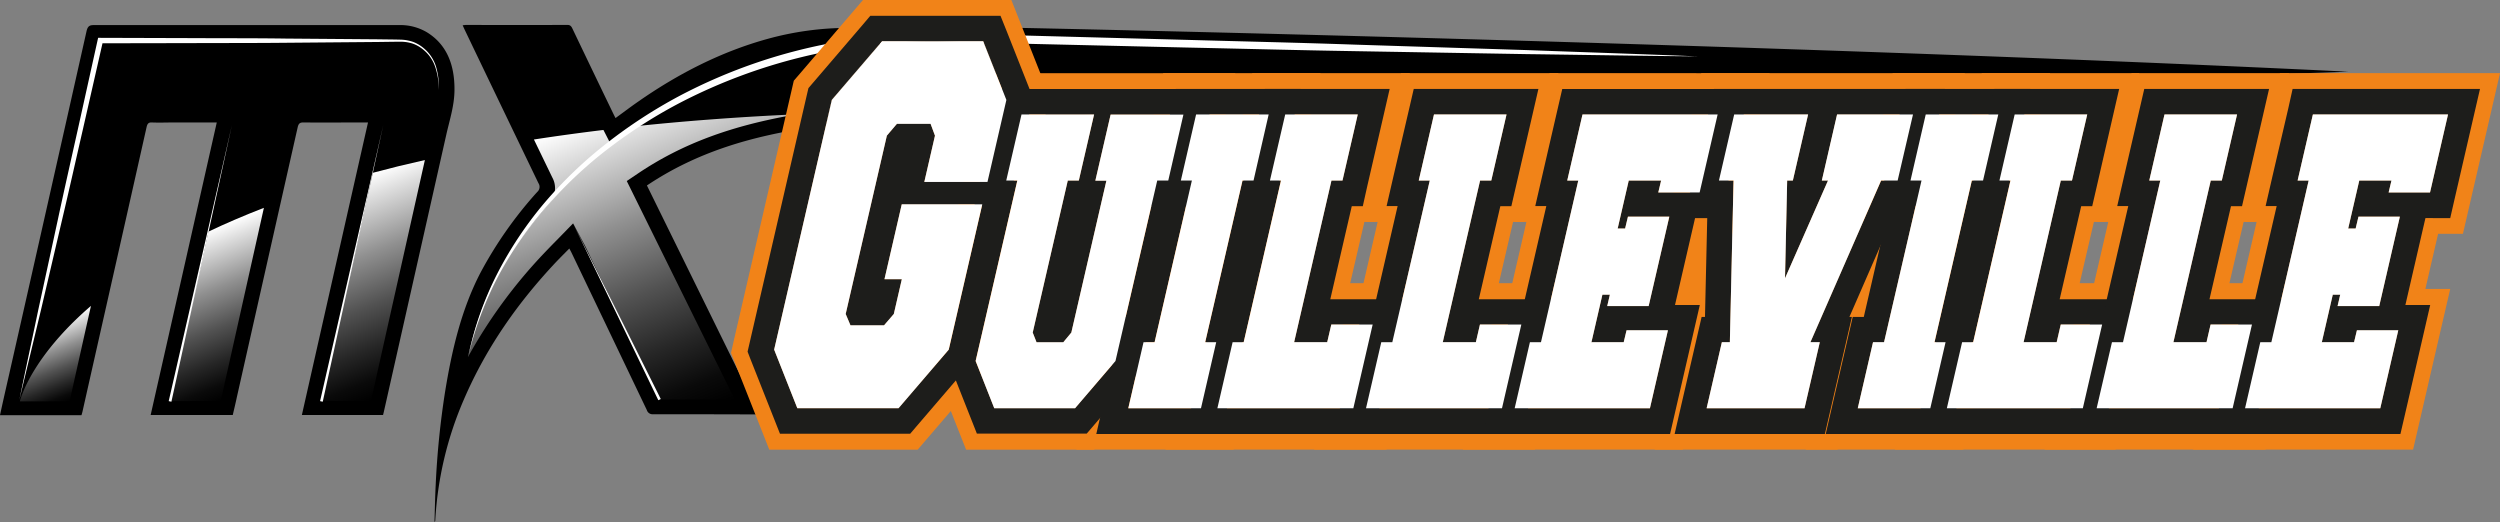 <svg xmlns="http://www.w3.org/2000/svg" xmlns:xlink="http://www.w3.org/1999/xlink" viewBox="0 0 879.51 183.68">
  <rect x="0" y="0" width="879.51" height="183.68" fill="#808080" stroke="none"/>
  <defs>
    <linearGradient id="Dégradé_sans_nom_8" data-name="Dégradé sans nom 8" x1="206.19" y1="41.76" x2="247.25" y2="145.03" gradientUnits="userSpaceOnUse">
      <stop offset="0" stop-color="#fff"/>
      <stop offset="0.1" stop-color="#dedede"/>
      <stop offset="0.35" stop-color="#909090"/>
      <stop offset="0.58" stop-color="#525252"/>
      <stop offset="0.77" stop-color="#262626"/>
      <stop offset="0.91" stop-color="#0a0a0a"/>
      <stop offset="1"/>
    </linearGradient>
    <linearGradient id="Dégradé_sans_nom_8-2" x1="118.3" y1="65.88" x2="145.74" y2="134.92" xlink:href="#Dégradé_sans_nom_8"/>
    <linearGradient id="Dégradé_sans_nom_8-3" x1="66.98" y1="83.38" x2="88.24" y2="136.86" xlink:href="#Dégradé_sans_nom_8"/>
    <linearGradient id="Dégradé_sans_nom_8-4" x1="15.4" y1="114.19" x2="25.91" y2="140.61" xlink:href="#Dégradé_sans_nom_8"/>
  </defs>
  <g id="Calque_2" data-name="Calque 2">
    <g id="Calque_4" data-name="Calque 4">
      <g>
        <path d="M159.89,31.74c.08-9.12-2.83-16.24-9.86-20.48a18.3,18.3,0,0,0-9.79-2.43q-53.67,0-107.34,0c-1.51,0-2.09.5-2.48,2.25Q16.82,71.66,3.1,132.21C2.06,136.8,1,141.4,0,146.06H28.67c.13-.45.25-.86.35-1.27q4.15-18.45,8.32-36.89,7.13-31.56,14.22-63.14c.29-1.3.73-1.73,1.87-1.68,2.58.11,5.17,0,7.75,0H76.26C68.48,77.55,60.76,111.75,53,146H81.89c.49-2.13,1-4.19,1.43-6.26Q94,92.32,104.71,44.85c.31-1.39.79-1.78,2-1.77,7.06.07,14.12,0,21.19,0h1.57C121.66,77.57,113.94,111.74,106.2,146h28.56c.13-.54.26-1,.38-1.58q11-48.81,22-97.62C158.29,41.87,159.84,37,159.89,31.74Z"/>
        <path d="M6.83,140.59C9,130,11.28,119.47,13.49,108.9l6.86-31.63c2.26-10.55,4.65-21.08,7-31.61l7-31.6.17-.75h.77l32.6.1c10.86.06,21.73,0,32.59.16l32.6.26c2.72.05,5.42.05,8.17.13a14.66,14.66,0,0,1,4.08.78,12.75,12.75,0,0,1,3.59,2.09,13.65,13.65,0,0,1,4.52,6.77,25.78,25.78,0,0,1,.95,8.09,25.65,25.65,0,0,0-1.23-8,13.29,13.29,0,0,0-4.56-6.47,12,12,0,0,0-3.47-1.9,14,14,0,0,0-3.92-.64c-2.68,0-5.42.06-8.13.09l-32.6.28c-10.86.12-21.73.07-32.59.12l-32.6.06.94-.76L29.05,46c-2.42,10.52-4.77,21.05-7.26,31.55l-7.38,31.52Z" fill="#fff"/>
        <path d="M285,43.73,826.16,25.22C619.05,15.15,359.05,9.81,359.05,9.81h-60.5a107.1,107.1,0,0,0-28.4,3.84c-16.36,4.5-31.59,12.26-46,22.35-2.54,1.77-5,3.65-7.61,5.53-.29-.57-.55-1.07-.8-1.59Q208.52,25,201.35,10c-.4-.85-.82-1.23-1.7-1.23q-17.79.06-35.6,0c-.38,0-.76.07-1.29.12.32.7.55,1.23.8,1.75q12.9,26.9,25.85,53.77a2.36,2.36,0,0,1-.43,3.14,142.16,142.16,0,0,0-20,28.49c-6.69,12.92-10.05,27.27-12.43,42a297.49,297.49,0,0,0-3.27,32.55c-.22,4.33-.29,8.66-.43,13a.48.48,0,0,0,.28-.46,123.72,123.72,0,0,1,10.16-42.81c8-18.5,19.1-34,32-47.79,1.61-1.71,3.27-3.35,5-5.1.31.59.54,1,.74,1.4q13.27,27.71,26.52,55.41a2.1,2.1,0,0,0,2.14,1.5c12.05,0,24.1,0,36.15.06a13,13,0,0,0,1.3-.14c-13.23-26.91-26.37-53.61-39.55-80.41,17.9-12,37.06-17.27,56.94-20.33Z"/>
        <g>
          <path d="M220.5,63.69l38,76.86h-2.27q-10.44,0-20.87,0h-3.55Q221,117.93,210.07,95.36L206,86.82c-.18-.36-.35-.7-.58-1.11l-3.8-7.12L196.35,84l-1.62,1.64c-1.15,1.19-2.29,2.35-3.41,3.54a176.61,176.61,0,0,0-26.71,36.47A112.48,112.48,0,0,1,173.84,99c4.66-9,10.78-17.77,19.24-27.43a7.72,7.72,0,0,0,1.22-9.13l-6.46-13.36q11.72-1.81,24.45-3.36L214.48,50l5.2-3.81c.73-.53,1.44-1.06,2.16-1.6,18-1.94,37.52-3.44,58.65-4.39-23.13,3.92-40.5,10.39-56,20.8Z" fill="url(#Dégradé_sans_nom_8)"/>
          <path d="M149.48,56.3q-7.15,32.1-14.37,64.18L130.52,141l-17.35,0,18-80.21Q139.88,58.45,149.48,56.3Z" fill="url(#Dégradé_sans_nom_8-2)"/>
          <path d="M92.84,73.12Q87,99.4,81.1,125.67l-3.45,15.4L60,141.1,73.33,81.49Q82.27,77.22,92.84,73.12Z" fill="url(#Dégradé_sans_nom_8-3)"/>
          <path d="M32,107.61c-2.39,10.66-5.91,26.44-7.51,33.58L7,141.22a.31.31,0,0,0,0-.07C7.25,140.07,11.28,125.45,32,107.61Z" fill="url(#Dégradé_sans_nom_8-4)"/>
        </g>
        <polygon points="59.35 141.12 81.59 44.01 60.3 141.33 59.35 141.12" fill="#fff"/>
        <polygon points="112.6 141.12 134.83 44.01 113.54 141.33 112.6 141.12" fill="#fff"/>
        <path d="M164.87,124.81a114.43,114.43,0,0,1,10-28.4A132.3,132.3,0,0,1,191.6,71.3a148.92,148.92,0,0,1,21.84-20.9A175.69,175.69,0,0,1,238.8,33.87,188.56,188.56,0,0,1,296,14.53a195.53,195.53,0,0,1,30.19-2.74l1.9,0,1.89,0,3.76.09,7.53.17,15.06.34L416.59,14c20.08.57,40.16,1,60.24,1.71l60.23,1.91c20.07.75,40.15,1.39,60.22,2.22-20.08-.17-40.17-.54-60.25-.8L476.78,18c-20.08-.33-40.16-.87-60.24-1.3L356.3,15.29l-15.05-.41-7.53-.21-3.77-.1-1.88,0-1.86,0a192.57,192.57,0,0,0-86.38,21.28,173.66,173.66,0,0,0-25.27,16,147.8,147.8,0,0,0-21.89,20.39A131.46,131.46,0,0,0,175.5,96.76,119.6,119.6,0,0,0,164.87,124.81Z" fill="#fff"/>
        <polygon points="231.6 140.8 201.85 79.09 232.46 140.37 231.6 140.8" fill="#fff"/>
      </g>
      <path d="M345.91,14.55l8.14,20.61L347.4,64H325.18l3.75-16.27-1.55-4.18H315.54L312,47.71l-14.49,62.75,1.69,4H311l3.45-4,2.82-12.23h-6.11l6.08-26.34h28.33L333.77,123l-17.66,20.6H280.5L272.35,123l20.29-87.86L310.3,14.55h35.61M355.8,0H303.6l-4.35,5.08L281.59,25.69l-2.33,2.71-.8,3.48-20.29,87.86-1,4.42,1.67,4.21L267,149l3.64,9.2h52.2l4.36-5.08,17.66-20.6,2.32-2.72.81-3.48,11.8-51.13,1.18-5.1.65-2.81,6.65-28.82,1-4.41-1.66-4.21L359.44,9.2,355.8,0Z" fill="#f18318"/>
      <path d="M416.33,40.28,411,63.51h-3.88L392.43,127l-14.22,16.58H349.78L343.23,127,357.9,63.51H354l5.37-23.23H384.9l-5.37,23.23h-3.88L363.31,117l1.35,3.42h9.4L376.9,117l12.34-53.45h-3.89l5.37-23.23h25.61m18.3-14.56H347.8L345.2,37l-5.37,23.24-4.11,17.83h3.88l-10.55,45.7-1,4.41,1.67,4.2L336.24,149l3.64,9.2h45l4.35-5.08,14.21-16.58,2.33-2.71.8-3.49,12.07-52.24h3.87l2.61-11.28,5.36-23.24,4.12-17.83Z" fill="#f18318"/>
      <path d="M446.32,40.28,441,63.51h-3.88l-13.13,56.87h3.88l-5.36,23.24H396.94l5.36-23.24h3.89l13.12-56.87h-3.88l5.36-23.23h25.53m18.29-14.56H409.22L406.62,37l-5.37,23.24-4.11,17.83H401l-6.41,27.76h-3.88l-2.61,11.28-5.36,23.24-4.12,17.82H434l2.61-11.28L442,123.66l4.12-17.83h-3.89l6.41-27.76h3.89l2.6-11.28,5.36-23.24,4.12-17.83Z" fill="#f18318"/>
      <path d="M787,40.28l-5.36,23.23h-3.89l-13.13,56.87h11.65l1.43-6.2h14.56l-6.8,29.44H737.61L743,120.38h3.88L760,63.51h-3.88l5.36-23.23H787m18.3-14.56H749.9L747.29,37l-5.36,23.24-4.12,17.83h3.89l-6.41,27.76H731.4l-2.6,11.28-5.37,23.24-4.11,17.82H797l2.61-11.28,6.79-29.44,4.12-17.82h-26.2l5-21.56h3.88l2.61-11.28,5.36-23.24,4.12-17.83Z" fill="#f18318"/>
      <path d="M477.66,40.28l-5.37,23.23h-3.88l-13.13,56.87h11.64l1.44-6.2h14.55l-6.8,29.44H428.28l5.36-23.24h3.89l13.12-56.87h-3.88l5.37-23.23h25.52M496,25.72H440.56L438,37l-5.37,23.24-4.11,17.83h3.88L426,105.83h-3.88l-2.61,11.28-5.36,23.24L410,158.17h77.71l2.6-11.28,6.8-29.44,4.11-17.82H475l5-21.56h3.89l2.6-11.28,5.36-23.24L496,25.72Z" fill="#f18318"/>
      <path d="M530,40.28l-5.36,23.23H520.7l-13.13,56.87h11.65l1.43-6.2h14.56l-6.8,29.44H480.57l5.37-23.24h3.88L503,63.51h-3.88l5.36-23.23H530m18.3-14.56H492.86L490.25,37l-5.36,23.24-4.12,17.83h3.89l-6.41,27.76h-3.89l-2.6,11.28-5.37,23.24-4.11,17.82H540l2.61-11.28,6.79-29.44,4.12-17.82H527.3l5-21.56h3.88l2.61-11.28,5.36-23.24,4.12-17.83Z" fill="#f18318"/>
      <path d="M604.27,40.28,597.94,67.7H583.39l1-4.19H573L569.1,80.4h2.62l1-4.18h14.55L580,107.67H565.43l.93-4h-2.63l-3.86,16.73h11.36l1-4.18h14.55l-6.33,27.42H532.87l5.36-23.24h3.89l13.13-56.87h-3.89l5.37-23.23h47.54m18.3-14.56H545.15L542.55,37l-5.37,23.24-4.11,17.83H537l-6.41,27.76h-3.88l-2.6,11.28-5.37,23.24-4.11,17.82H592l2.6-11.28,6.33-27.42L605,101.64h-8.73l4.47-19.39h8.74L612.12,71l6.33-27.42,4.12-17.83Z" fill="#f18318"/>
      <path d="M673,40.28,667.6,63.51h-5.82l-24.87,56.87h3.3l-5.37,23.24H600.4l5.36-23.24h2.81l1.3-56.87h-5.14l5.36-23.23h26l-5.36,23.23h-2l-.76,34.4,15.13-34.4h-2.14l5.36-23.23H673m18.29-14.56H598.52L595.91,37l-5.36,23.24-4.12,17.83H595l-.63,27.76h-.16l-2.61,11.28-5.36,23.24-4.12,17.82h64.32l2.6-11.28,5.37-23.23L657.77,109,671.3,78.07h7.88l2.6-11.28,5.37-23.24,4.11-17.83Z" fill="#f18318"/>
      <path d="M703,40.28l-5.36,23.23H693.7l-13.13,56.87h3.89l-5.37,23.24H653.57l5.37-23.24h3.88L676,63.51h-3.88l5.36-23.23H703m18.3-14.56H665.86L663.25,37l-5.36,23.24-4.12,17.83h3.89l-6.41,27.76h-3.89l-2.6,11.28-5.37,23.24-4.11,17.82h55.39l2.6-11.28,5.37-23.23,4.11-17.83h-3.88l6.41-27.76h3.88l2.61-11.28,5.36-23.24,4.12-17.83Z" fill="#f18318"/>
      <path d="M734.29,40.28l-5.36,23.23H725l-13.13,56.87h11.65l1.43-6.2h14.55l-6.79,29.44H684.91l5.37-23.24h3.88l13.13-56.87h-3.88l5.36-23.23h25.52m18.3-14.56H697.2L694.59,37l-5.36,23.24-4.12,17.83H689l-6.41,27.76H678.7l-2.6,11.28-5.37,23.24-4.11,17.82h77.7l2.61-11.28,6.79-29.44,4.12-17.82h-26.2l5-21.56h3.88l2.61-11.28,5.36-23.24,4.12-17.83Z" fill="#f18318"/>
      <path d="M861.22,40.28,854.89,67.7H840.33l1-4.19H830l-3.9,16.89h2.62l1-4.18h14.56l-7.26,31.45H822.37l.93-4h-2.62l-3.86,16.73h11.35l1-4.18h14.55l-6.33,27.42H789.82l5.36-23.24h3.89L812.2,63.51h-3.89l5.37-23.23h47.54m18.29-14.56H802.1L799.5,37l-5.37,23.24L790,78.07h3.88l-6.41,27.76h-3.88L781,117.11l-5.36,23.24-4.12,17.82h77.41l2.61-11.28,6.33-27.42L862,101.64h-8.74l4.48-19.39h8.73L869.07,71l6.33-27.42,4.11-17.83Z" fill="#f18318"/>
      <path d="M345.91,14.55l8.14,20.61L347.4,64H325.18l3.75-16.27-1.55-4.18H315.54L312,47.71l-14.49,62.75,1.69,4H311l3.45-4,2.82-12.23h-6.11l6.08-26.34h28.33L333.77,123l-17.66,20.6H280.5L272.35,123l20.29-87.86L310.3,14.55h35.61m6.09-9H306.18L303.5,8.72,285.84,29.33,284.41,31l-.5,2.14L263.63,121l-.63,2.72,1,2.59,8.15,20.6,2.24,5.67h45.82l2.68-3.13,17.66-20.6,1.43-1.68.49-2.14L354.3,73.9l.22-1h0l.3-1.28,2-8.73,5.95-25.76.63-2.72-1-2.59-8.14-20.6L352,5.6Z" fill="#1d1d1b"/>
      <path d="M416.33,40.28,411,63.51h-3.88L392.43,127l-14.22,16.58H349.78L343.23,127,357.9,63.51H354l5.37-23.23H384.9l-5.37,23.23h-3.88L363.31,117l1.35,3.42h9.4L376.9,117l12.34-53.45h-3.89l5.37-23.23h25.61m11.26-9H352.25l-1.6,6.94L345.29,61.5l-2.54,11h3.89L334.51,125l-.63,2.71,1,2.59,6.55,16.58,2.24,5.67h38.64l2.68-3.13,14.21-16.58,1.44-1.67.49-2.15,13.06-56.58h3.88l1.6-6.94,5.37-23.24,2.53-11Z" fill="#1d1d1b"/>
      <path d="M446.32,40.28,441,63.51h-3.88l-13.13,56.87h3.88l-5.36,23.24H396.94l5.36-23.24h3.89l13.12-56.87h-3.88l5.36-23.23h25.53m11.25-9h-43.9l-1.6,6.94L406.7,61.5l-2.53,11h3.89l-9,39h-3.88l-1.6,6.94-5.37,23.24-2.53,11h43.9l1.6-6.94,5.37-23.24,2.53-11h-3.89l9-39h3.88l1.61-6.94L455,42.29l2.53-11Z" fill="#1d1d1b"/>
      <path d="M477.66,40.28l-5.37,23.23h-3.88l-13.13,56.87h11.64l1.44-6.2h14.55l-6.8,29.44H428.28l5.36-23.24h3.89l13.12-56.87h-3.88l5.37-23.23h25.52m11.25-9H445l-1.6,6.94L438,61.5l-2.53,11h3.89l-9,39h-3.88l-1.6,6.94-5.37,23.24-2.53,11h66.21l1.61-6.94,6.79-29.45,2.54-11H468l7.56-32.75h3.88L481,65.53l5.36-23.24,2.53-11Z" fill="#1d1d1b"/>
      <path d="M530,40.28l-5.36,23.23H520.7l-13.13,56.87h11.65l1.43-6.2h14.56l-6.8,29.44H480.57l5.37-23.24h3.88L503,63.51h-3.88l5.36-23.23H530m11.26-9h-43.9l-1.6,6.94L490.34,61.5l-2.53,11h3.88l-9,39h-3.89l-1.6,6.94-5.36,23.24-2.54,11h66.22l1.6-6.94,6.8-29.45,2.53-11h-26.2l7.57-32.75h3.88l1.6-6.94,5.37-23.24,2.53-11Z" fill="#1d1d1b"/>
      <path d="M604.27,40.28,597.94,67.7H583.39l1-4.19H573L569.1,80.4h2.62l1-4.18h14.55L580,107.67H565.43l.93-4h-2.63l-3.86,16.73h11.36l1-4.18h14.55l-6.33,27.42H532.87l5.36-23.24h3.89l13.13-56.87h-3.89l5.37-23.23h47.54m11.26-9H549.61L548,38.26,542.64,61.5l-2.53,11H544l-9,39h-3.89l-1.6,6.94-5.37,23.24-2.53,11h65.93l1.6-6.94,6.33-27.43,2.53-11h-8.73l6.7-29,.36-1.58h8.73l1.61-7L613,42.29l2.53-11Z" fill="#1d1d1b"/>
      <path d="M673,40.28,667.6,63.51h-5.82l-24.87,56.87h3.3l-5.37,23.24H600.4l5.36-23.24h2.81l1.3-56.87h-5.14l5.36-23.23h26l-5.36,23.23h-2l-.76,34.4,15.13-34.4h-2.14l5.36-23.23H673m11.26-9H603l-1.6,6.94L596,61.5l-2.53,11h7.24l-.89,39h-1.18l-1.6,6.94-5.37,23.24-2.53,11H642l1.6-6.94,5.36-23.24,2.54-11h-.87l17-39h7.1l1.6-6.94,5.37-23.24,2.53-11Z" fill="#1d1d1b"/>
      <path d="M703,40.28l-5.36,23.23H693.7l-13.13,56.87h3.89l-5.37,23.24H653.57l5.37-23.24h3.88L676,63.51h-3.88l5.36-23.23H703m11.26-9h-43.9l-1.6,6.94L663.34,61.5l-2.53,11h3.88l-9,39h-3.89l-1.6,6.94-5.36,23.24-2.54,11h43.91l1.6-6.94,5.36-23.24,2.54-11h-3.89l9-39h3.89l1.6-6.94,5.37-23.24,2.53-11Z" fill="#1d1d1b"/>
      <path d="M734.29,40.28l-5.36,23.23H725l-13.13,56.87h11.65l1.43-6.2h14.55l-6.79,29.44H684.91l5.37-23.24h3.88l13.13-56.87h-3.88l5.36-23.23h25.52m11.26-9h-43.9l-1.6,6.94L694.68,61.5l-2.53,11H696l-9,39h-3.89l-1.6,6.94-5.36,23.24-2.54,11h66.22l1.6-6.94,6.8-29.45,2.53-11H724.6l7.57-32.75h3.88l1.6-6.94L743,42.29l2.53-11Z" fill="#1d1d1b"/>
      <path d="M861.22,40.28,854.89,67.7H840.33l1-4.19H830l-3.9,16.89h2.62l1-4.18h14.56l-7.26,31.45H822.37l.93-4h-2.62l-3.86,16.73h11.35l1-4.18h14.55l-6.33,27.42H789.82l5.36-23.24h3.89L812.2,63.51h-3.89l5.37-23.23h47.54m11.26-9H806.55L805,38.26,799.58,61.5l-2.53,11h3.89l-9,39h-3.88l-1.6,6.94-5.37,23.24-2.53,11h65.92l1.61-6.94,6.33-27.43,2.53-11h-8.73l6.69-29,.37-1.58H862l1.6-7,6.33-27.42,2.54-11Z" fill="#1d1d1b"/>
      <path d="M333.77,123l-17.66,20.6H280.5L272.35,123l20.29-87.86L310.3,14.55h35.61l8.14,20.61L347.4,64H325.18l3.75-16.27-1.55-4.18H315.54L312,47.71l-14.49,62.75,1.69,4H311l3.45-4,2.82-12.23h-6.11l6.08-26.34h28.33Z" fill="#fff"/>
      <path d="M378.21,143.62H349.78L343.23,127,357.9,63.51H354l5.37-23.23H384.9l-5.37,23.23h-3.88L363.31,117l1.35,3.42h9.4L376.9,117l12.34-53.45h-3.89l5.37-23.23h25.61L411,63.51h-3.88L392.43,127Z" fill="#fff"/>
      <path d="M396.94,143.62l5.36-23.24h3.89l13.12-56.87h-3.88l5.36-23.23h25.53L441,63.51h-3.88l-13.13,56.87h3.88l-5.36,23.24Z" fill="#fff"/>
      <path d="M455.28,120.38h11.64l1.44-6.2h14.55l-6.8,29.44H428.28l5.36-23.24h3.89l13.12-56.87h-3.88l5.37-23.23h25.52l-5.37,23.23h-3.88Z" fill="#fff"/>
      <path d="M507.57,120.38h11.65l1.43-6.2h14.56l-6.8,29.44H480.57l5.37-23.24h3.88L503,63.51h-3.88l5.36-23.23H530l-5.36,23.23H520.7Z" fill="#fff"/>
      <path d="M571.23,120.38l1-4.18h14.55l-6.33,27.42H532.87l5.36-23.24h3.89l13.13-56.87h-3.89l5.37-23.23h47.54L597.94,67.7H583.39l1-4.19H573L569.1,80.4h2.62l1-4.18h14.55L580,107.67H565.43l.93-4h-2.63l-3.86,16.73Z" fill="#fff"/>
      <path d="M640.92,63.51l5.36-23.23H673L667.6,63.51h-5.82l-24.87,56.87h3.3l-5.37,23.24H600.4l5.36-23.24h2.81l1.3-56.87h-5.14l5.36-23.23h26l-5.36,23.23h-2l-.76,34.4,15.13-34.4Z" fill="#fff"/>
      <path d="M653.57,143.62l5.37-23.24h3.88L676,63.51h-3.88l5.36-23.23H703l-5.36,23.23H693.7l-13.13,56.87h3.89l-5.37,23.24Z" fill="#fff"/>
      <path d="M787,40.28l-5.36,23.23h-3.89l-13.13,56.87h11.65l1.43-6.2h14.56l-6.8,29.44H737.61L743,120.38h3.88L760,63.51h-3.88l5.36-23.23H787m11.26-9h-43.9l-1.6,6.94L747.38,61.5l-2.53,11h3.88l-9,39h-3.89l-1.6,6.94-5.36,23.24-2.54,11h66.22l1.6-6.94,6.8-29.45,2.53-11H777.3l7.57-32.75h3.88l1.6-6.94,5.37-23.24,2.53-11Z" fill="#1d1d1b"/>
      <path d="M764.61,120.38h11.65l1.43-6.2h14.56l-6.8,29.44H737.61L743,120.38h3.88L760,63.51h-3.88l5.36-23.23H787l-5.36,23.23h-3.89Z" fill="#fff"/>
      <path d="M828.17,120.38l1-4.18h14.55l-6.33,27.42H789.82l5.36-23.24h3.89L812.2,63.51h-3.89l5.37-23.23h47.54L854.89,67.7H840.33l1-4.19H830l-3.9,16.89h2.62l1-4.18h14.56l-7.26,31.45H822.37l.93-4h-2.62l-3.86,16.73Z" fill="#fff"/>
      <path d="M711.91,120.38h11.65l1.43-6.2h14.55l-6.79,29.44H684.91l5.37-23.24h3.88l13.13-56.87h-3.88l5.36-23.23h25.52l-5.36,23.23H725Z" fill="#fff"/>
    </g>
  </g>
</svg>
